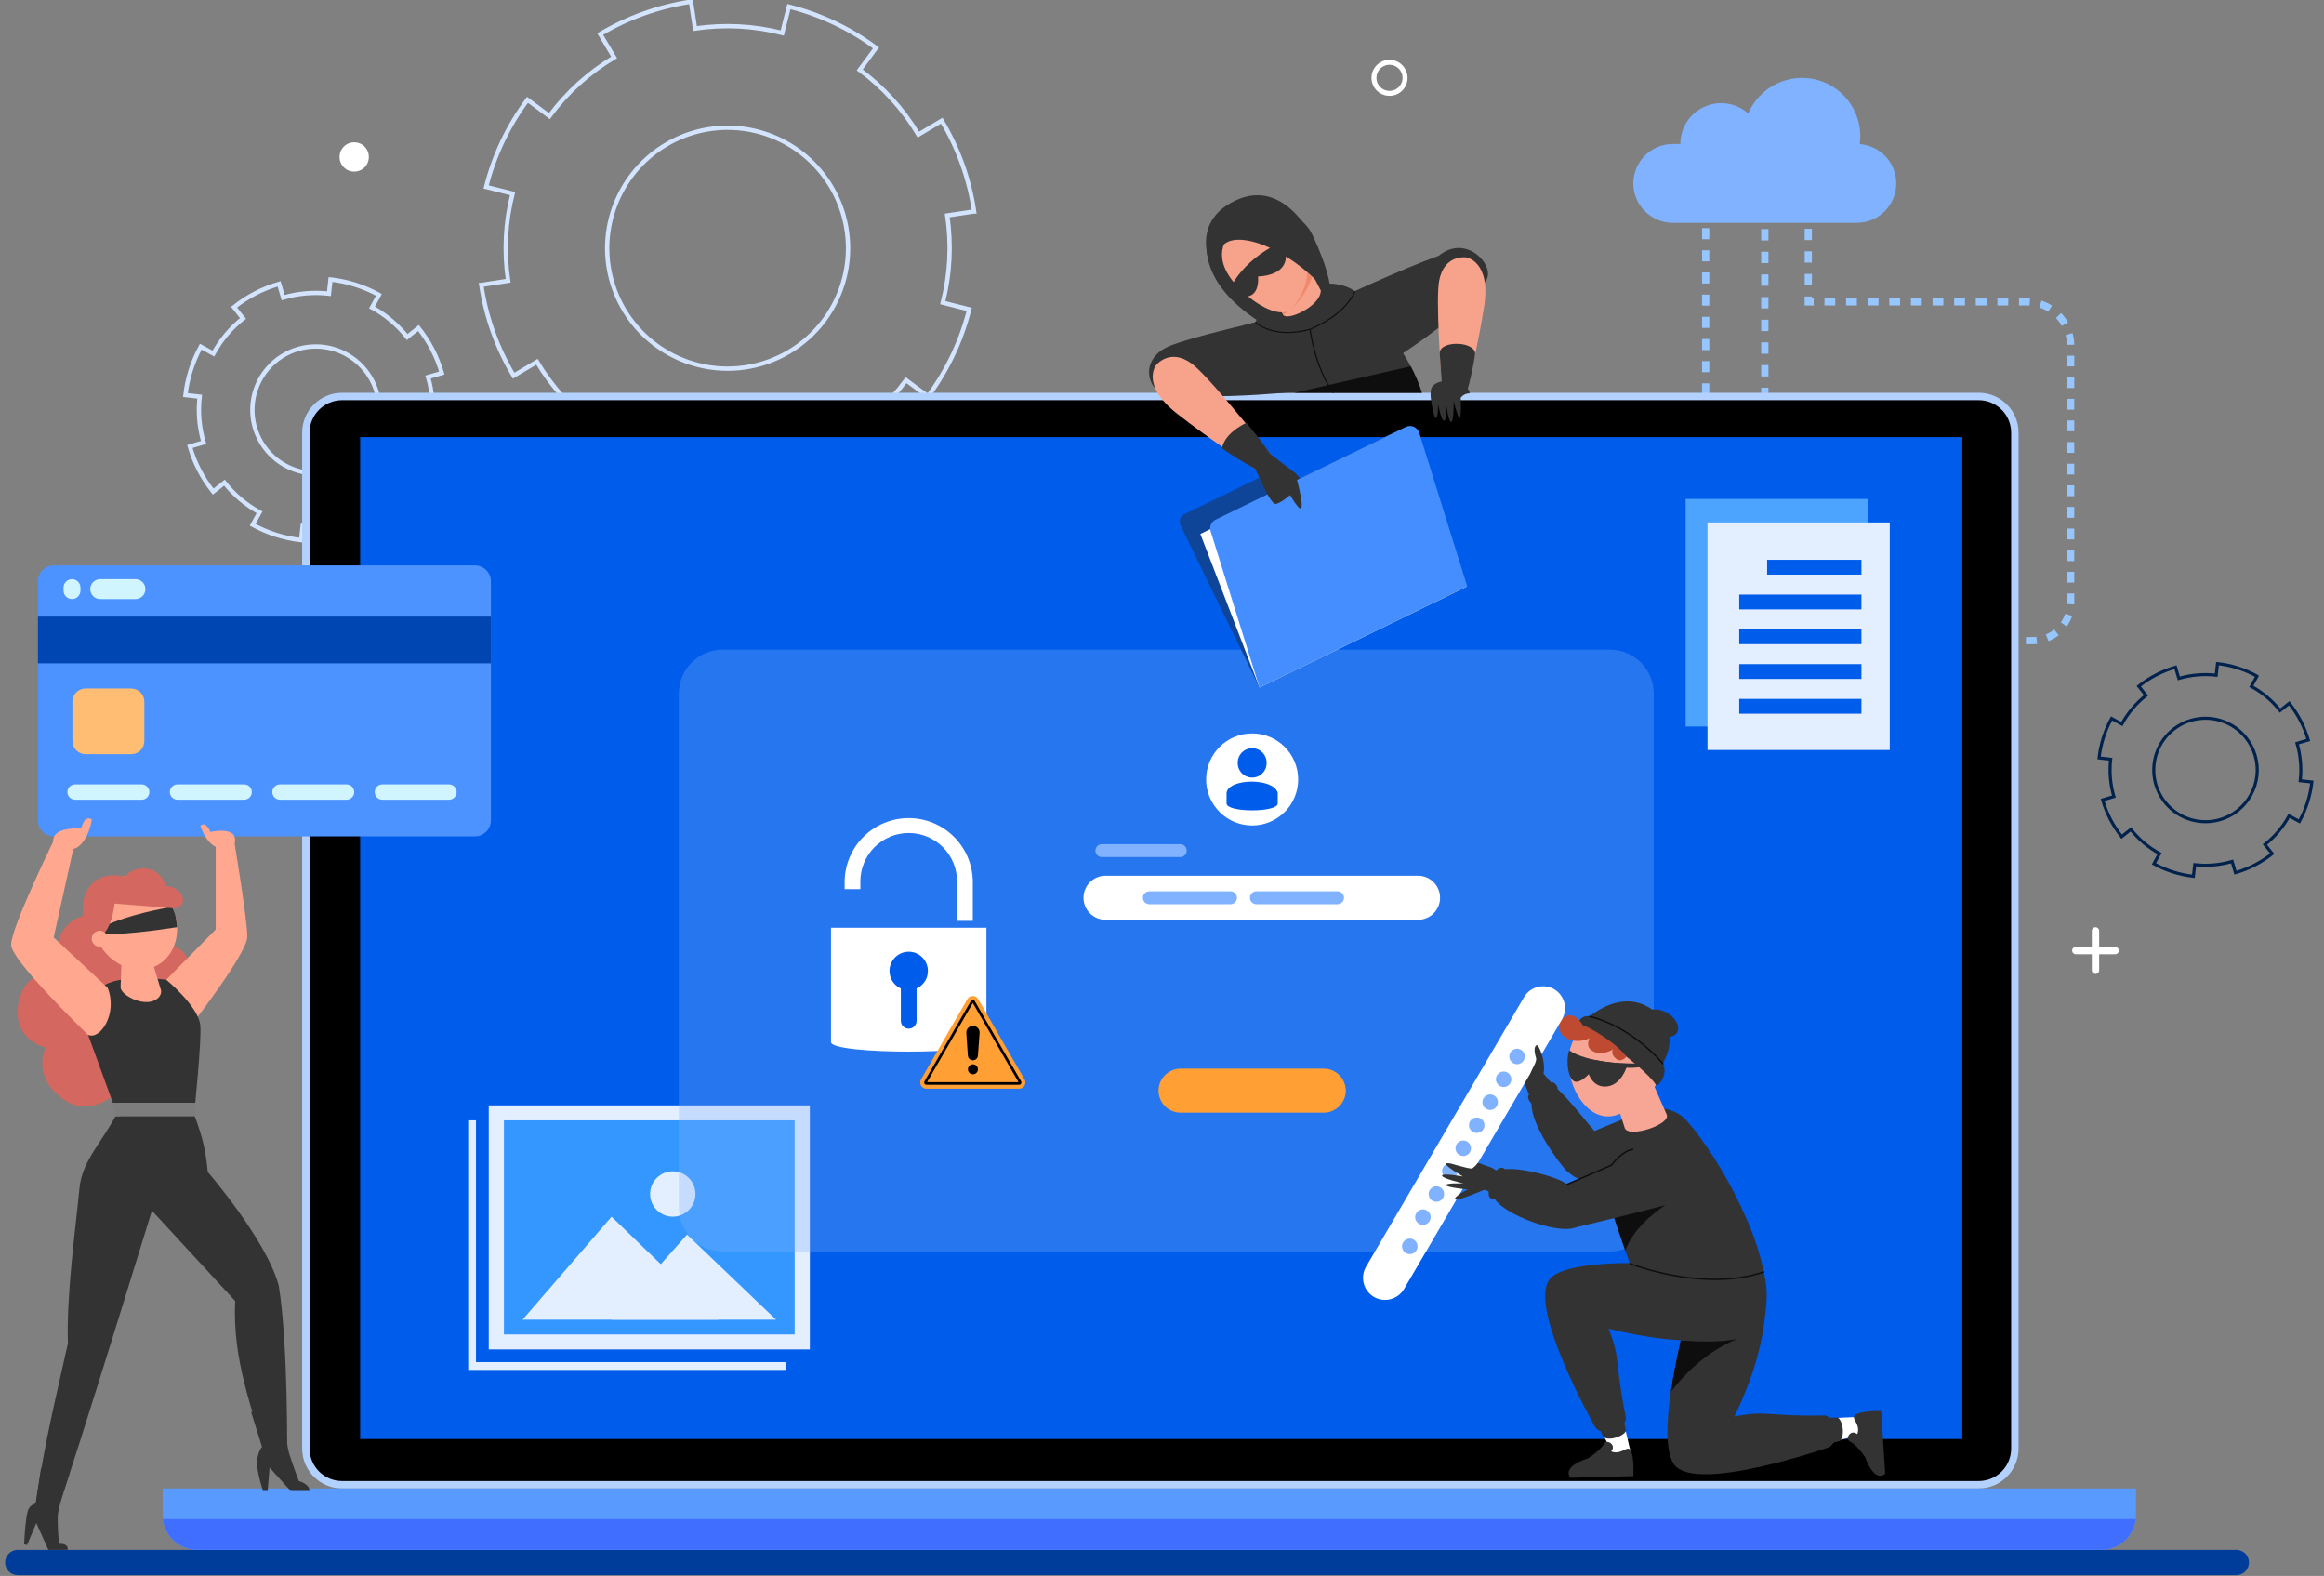 <svg width="413" height="280" viewBox="0 0 413 280" fill="none" xmlns="http://www.w3.org/2000/svg">
<rect x="0" y="0" width="413" height="280" fill="#808080" stroke="none"/>
<g clip-path="url(#clip0_743_2640)">
<path d="M314.267 29.671H312.982V30.634H314.267V29.671Z" fill="#97C6FF"/>
<path d="M314.267 66.88H312.982V64.866H314.267V66.88ZM314.267 62.852H312.982V60.83H314.267V62.852ZM314.267 58.824H312.982V56.81H314.267V58.824ZM314.267 54.798H312.982V52.784H314.267V54.798ZM314.267 50.77H312.982V48.756H314.267V50.77ZM314.267 46.742H312.982V44.728H314.267V46.742ZM314.267 42.716H312.982V40.702H314.267V42.716ZM314.267 38.688H312.982V36.674H314.267V38.688ZM314.267 34.66H312.982V32.648H314.267V34.66Z" fill="#97C6FF"/>
<path d="M314.267 68.892H312.982V69.856H314.267V68.892Z" fill="#97C6FF"/>
<path d="M303.771 29.671H302.486V30.634H303.771V29.671Z" fill="#97C6FF"/>
<path d="M296.602 103.169L296.209 101.946C296.793 101.76 297.357 101.516 297.893 101.216L298.522 102.336C297.912 102.678 297.269 102.957 296.602 103.169ZM300.255 101.126L299.411 100.158C299.874 99.755 300.295 99.305 300.668 98.817L301.688 99.604C301.263 100.158 300.782 100.668 300.255 101.126ZM302.774 97.806L301.616 97.251C301.879 96.698 302.086 96.118 302.231 95.523L303.48 95.827C303.312 96.509 303.076 97.172 302.774 97.806ZM303.758 93.749L302.475 93.703C302.475 93.597 302.475 93.491 302.475 93.385V91.754H303.759V93.385C303.771 93.505 303.769 93.627 303.765 93.747L303.758 93.749ZM303.758 89.784H302.473V87.817H303.758V89.784ZM303.758 85.84H302.473V83.873H303.758V85.84ZM303.758 81.906H302.473V79.94H303.758V81.906ZM303.758 77.963H302.473V75.975H303.758V77.963ZM303.758 74.02H302.473V72.041H303.758V74.02ZM303.758 70.076H302.473V68.109H303.758V70.076ZM303.758 66.133H302.473V64.166H303.758V66.133ZM303.758 62.199H302.473V60.233H303.758V62.199ZM303.758 58.256H302.473V56.289H303.758V58.256ZM303.758 54.312H302.473V52.346H303.758V54.312ZM303.758 50.369H302.473V48.402H303.758V50.369ZM303.758 46.435H302.473V44.469H303.758V46.435ZM303.758 42.502H302.473V40.535H303.758V42.502ZM303.758 38.558H302.473V36.592H303.758V38.558ZM303.758 34.625H302.473V32.658H303.758V34.625Z" fill="#97C6FF"/>
<path d="M293.512 103.644V102.359C293.813 102.359 294.116 102.345 294.413 102.316L294.538 103.592C294.197 103.627 293.855 103.644 293.512 103.644Z" fill="#97C6FF"/>
<path d="M321.989 29.671H320.705V30.634H321.989V29.671Z" fill="#97C6FF"/>
<path d="M321.991 50.674H320.711V48.67H321.995L321.991 50.674ZM321.991 46.666H320.711V44.661H321.995L321.991 46.666ZM321.991 42.657H320.711V40.653H321.995L321.991 42.657ZM321.991 38.649H320.711V36.639H321.995L321.991 38.649ZM321.991 34.643H320.711V32.639H321.995L321.991 34.643Z" fill="#97C6FF"/>
<path d="M322.31 54.283H320.705V52.678H321.989V52.999H322.31V54.283Z" fill="#97C6FF"/>
<path d="M361.236 114.465H360.026V113.18H361.236C361.45 113.18 361.665 113.169 361.879 113.147L362.013 114.423C361.754 114.451 361.495 114.465 361.236 114.465ZM358.105 114.465H356.185V113.18H358.105V114.465ZM354.263 114.465H352.342V113.18H354.263V114.465ZM350.422 114.465H348.501V113.18H350.422V114.465ZM346.579 114.465H344.658V113.18H346.579V114.465ZM342.738 114.465H340.816V113.18H342.738V114.465ZM338.895 114.465H336.975V113.18H338.895V114.465ZM364.046 113.912L363.556 112.732C364.093 112.511 364.596 112.215 365.049 111.853L365.852 112.854C365.303 113.29 364.695 113.646 364.046 113.912ZM367.285 111.32L366.235 110.582C366.57 110.108 366.835 109.588 367.022 109.038L368.239 109.451C368.012 110.117 367.691 110.746 367.285 111.32ZM368.621 107.386L367.339 107.333C367.339 107.245 367.339 107.156 367.339 107.07V105.439H368.623V107.07C368.629 107.18 368.625 107.284 368.621 107.39V107.386ZM368.621 103.518H367.337V101.596H368.621V103.518ZM368.621 99.677H367.337V97.755H368.621V99.677ZM368.621 95.833H367.337V93.914H368.621V95.833ZM368.621 91.992H367.337V90.071H368.621V91.992ZM368.621 88.149H367.337V86.23H368.621V88.149ZM368.621 84.308H367.337V82.386H368.621V84.308ZM368.621 80.467H367.337V78.545H368.621V80.467ZM368.621 76.624H367.337V74.704H368.621V76.624ZM368.621 72.783H367.337V70.861H368.621V72.783ZM368.621 68.939H367.337V67.02H368.621V68.939ZM368.621 65.098H367.337V63.191H368.621V65.098ZM367.333 61.273C367.319 60.684 367.233 60.1 367.077 59.532L368.314 59.19C368.5 59.859 368.601 60.548 368.617 61.242L367.333 61.273ZM366.402 57.91C366.112 57.401 365.76 56.928 365.356 56.504L366.284 55.617C366.764 56.117 367.18 56.676 367.523 57.278L366.402 57.91ZM363.991 55.384C363.494 55.07 362.96 54.819 362.402 54.635L362.795 53.416C363.455 53.631 364.085 53.928 364.672 54.299L363.991 55.384ZM360.677 54.297C360.507 54.285 360.335 54.279 360.164 54.279H358.801V52.995H360.164C360.36 52.995 360.557 52.995 360.768 53.016L360.677 54.297ZM356.881 54.279H354.96V52.995H356.899L356.881 54.279ZM353.038 54.279H351.118V52.995H353.038V54.279ZM349.197 54.279H347.275V52.995H349.197V54.279ZM345.354 54.279H343.434V52.995H345.354V54.279ZM341.513 54.279H339.591V52.995H341.513V54.279ZM337.672 54.279H335.75V52.995H337.672V54.279ZM333.828 54.279H331.921V52.995H333.84L333.828 54.279ZM329.987 54.279H328.066V52.995H329.987V54.279ZM326.144 54.279H324.225V52.995H326.144V54.279Z" fill="#97C6FF"/>
<path d="M335.038 113.181H334.074V114.465H335.038V113.181Z" fill="#97C6FF"/>
<path d="M167.544 53.779C168.834 48.718 169.102 43.45 168.331 38.283L169.924 38.045L173.071 37.573H173.11C172.268 31.872 170.312 26.392 167.354 21.445L163.208 23.916C160.532 19.428 156.988 15.518 152.784 12.416L155.673 8.514C151.047 5.07 145.787 2.573 140.194 1.166L139.014 5.863C133.953 4.571 128.684 4.304 123.518 5.076L122.79 0.299C117.091 1.149 111.613 3.104 106.662 6.053L109.135 10.201C104.646 12.877 100.737 16.421 97.635 20.625L93.743 17.736C90.299 22.362 87.801 27.622 86.395 33.215L91.091 34.395C89.8 39.456 89.533 44.724 90.305 49.889L86.92 50.407L85.543 50.625H85.525C86.376 56.324 88.331 61.802 91.28 66.752L95.428 64.282C98.104 68.771 101.648 72.682 105.852 75.786L102.987 79.672C107.606 83.115 112.86 85.611 118.447 87.016L119.628 82.32C124.695 83.611 129.969 83.878 135.142 83.106L135.694 86.823L135.859 87.889C141.554 87.037 147.027 85.079 151.971 82.127L149.501 77.981C153.991 75.299 157.906 71.756 161.023 67.557L164.913 70.436C168.342 65.809 170.831 60.555 172.239 54.971L167.544 53.779ZM124.057 64.851C119.953 63.812 116.249 61.58 113.413 58.437C110.578 55.294 108.738 51.38 108.126 47.191C107.515 43.002 108.16 38.726 109.979 34.903C111.797 31.08 114.709 27.883 118.345 25.715C121.981 23.547 126.179 22.506 130.406 22.724C134.634 22.941 138.703 24.407 142.097 26.937C145.491 29.467 148.06 32.946 149.476 36.935C150.893 40.924 151.096 45.244 150.058 49.348C149.368 52.074 148.149 54.636 146.469 56.89C144.79 59.144 142.682 61.045 140.268 62.485C137.854 63.924 135.179 64.874 132.398 65.28C129.616 65.686 126.782 65.54 124.057 64.851Z" stroke="#D2E4FF" stroke-width="0.771" stroke-miterlimit="10"/>
<path d="M72.36 59.884C70.649 57.731 68.526 55.941 66.115 54.619L66.522 53.874L67.329 52.405L67.338 52.385C64.677 50.92 61.753 49.993 58.734 49.657L58.456 52.177C55.724 51.868 52.957 52.107 50.318 52.879L49.606 50.432C46.688 51.273 43.965 52.682 41.593 54.578L43.182 56.574C41.028 58.283 39.238 60.407 37.917 62.819L35.683 61.596C34.224 64.256 33.297 67.175 32.957 70.19L35.482 70.478C35.172 73.209 35.411 75.975 36.183 78.614L33.736 79.328C34.579 82.248 35.989 84.973 37.886 87.347L39.882 85.757C41.592 87.911 43.715 89.701 46.127 91.023L45.259 92.596L44.911 93.245C47.572 94.704 50.492 95.63 53.508 95.971L53.793 93.446C56.528 93.754 59.297 93.514 61.938 92.74L62.652 95.184C65.567 94.346 68.288 92.939 70.656 91.044L69.067 89.05C71.223 87.338 73.016 85.213 74.34 82.799L76.075 83.751L76.575 84.021C78.031 81.362 78.954 78.445 79.293 75.432L76.767 75.147C77.074 72.41 76.836 69.639 76.069 66.994L78.514 66.282C77.668 63.371 76.26 60.653 74.368 58.283L72.36 59.884ZM63.143 81.641C61.4 83.03 59.285 83.871 57.063 84.058C54.843 84.245 52.616 83.769 50.666 82.69C48.715 81.612 47.128 79.979 46.106 77.998C45.083 76.018 44.671 73.779 44.921 71.564C45.171 69.349 46.072 67.258 47.51 65.556C48.948 63.853 50.859 62.615 53.001 61.998C55.143 61.382 57.42 61.414 59.543 62.091C61.667 62.768 63.542 64.06 64.931 65.802C65.854 66.96 66.54 68.287 66.949 69.71C67.359 71.132 67.484 72.621 67.318 74.092C67.152 75.563 66.698 76.987 65.981 78.282C65.265 79.577 64.301 80.719 63.143 81.641Z" stroke="#D2E4FF" stroke-width="0.771" stroke-miterlimit="10"/>
<path d="M405.19 126.248C403.794 124.491 402.062 123.03 400.094 121.95L400.427 121.343L401.086 120.145V120.129C398.917 118.934 396.535 118.178 394.074 117.903L393.84 119.964C391.611 119.712 389.355 119.906 387.202 120.536L386.612 118.54C384.231 119.226 382.01 120.376 380.074 121.923L381.37 123.551C379.614 124.947 378.154 126.678 377.075 128.645L375.252 127.648C374.062 129.819 373.307 132.2 373.027 134.66L375.089 134.894C374.835 137.123 375.03 139.381 375.661 141.534L373.665 142.124C374.351 144.504 375.5 146.725 377.047 148.659L378.674 147.363C380.07 149.12 381.802 150.58 383.77 151.659L383.062 152.949L382.779 153.476C384.949 154.668 387.33 155.423 389.79 155.7L390.024 153.639C392.256 153.891 394.515 153.695 396.67 153.063L397.26 155.059C399.639 154.376 401.859 153.227 403.792 151.68L402.496 150.054C404.254 148.657 405.717 146.923 406.797 144.954L408.213 145.731L408.62 145.951C409.809 143.782 410.562 141.401 410.839 138.943L408.776 138.715C409.026 136.483 408.832 134.223 408.205 132.066L410.202 131.476C409.51 129.1 408.36 126.882 406.817 124.948L405.19 126.248ZM397.671 143.996C396.249 145.13 394.523 145.816 392.711 145.969C390.899 146.121 389.082 145.733 387.491 144.853C385.899 143.974 384.604 142.642 383.77 141.026C382.935 139.41 382.599 137.583 382.803 135.776C383.006 133.969 383.741 132.263 384.915 130.874C386.088 129.484 387.647 128.474 389.395 127.971C391.142 127.468 393 127.494 394.732 128.046C396.465 128.599 397.995 129.652 399.129 131.074C399.881 132.018 400.441 133.102 400.775 134.262C401.109 135.422 401.212 136.637 401.076 137.837C400.941 139.037 400.571 140.198 399.986 141.255C399.402 142.312 398.615 143.243 397.671 143.996Z" stroke="#00224D" stroke-width="0.545" stroke-miterlimit="10"/>
<path d="M330.506 25.605C330.844 23.115 330.267 20.587 328.881 18.491C327.496 16.394 325.396 14.872 322.973 14.208C320.549 13.543 317.967 13.781 315.706 14.877C313.445 15.973 311.658 17.853 310.679 20.167C309.636 19.236 308.345 18.627 306.963 18.413C305.582 18.2 304.167 18.391 302.892 18.963C301.616 19.535 300.533 20.464 299.774 21.639C299.014 22.813 298.611 24.181 298.613 25.58H297.26C295.405 25.585 293.627 26.324 292.316 27.636C291.004 28.947 290.265 30.725 290.26 32.58C290.263 34.436 291.001 36.215 292.312 37.529C293.623 38.842 295.402 39.583 297.258 39.589H329.991C331.846 39.583 333.623 38.844 334.934 37.533C336.246 36.221 336.985 34.444 336.991 32.589C336.987 30.823 336.317 29.123 335.115 27.828C333.913 26.534 332.268 25.74 330.506 25.605Z" fill="#80B2FF"/>
<path d="M64.788 29.731C65.806 28.713 65.806 27.063 64.788 26.045C63.77 25.028 62.12 25.028 61.102 26.045C60.085 27.063 60.085 28.713 61.102 29.731C62.12 30.748 63.77 30.748 64.788 29.731Z" fill="white"/>
<path d="M372.389 173.04C372.216 173.039 372.051 172.97 371.929 172.848C371.807 172.725 371.738 172.56 371.738 172.387V165.399C371.738 165.226 371.807 165.06 371.929 164.938C372.051 164.815 372.216 164.746 372.389 164.746C372.562 164.746 372.729 164.815 372.851 164.937C372.973 165.059 373.042 165.226 373.042 165.399V172.387C373.042 172.56 372.973 172.726 372.851 172.848C372.729 172.971 372.562 173.04 372.389 173.04Z" fill="white"/>
<path d="M368.242 168.894C368.242 168.721 368.311 168.554 368.433 168.432C368.556 168.31 368.722 168.241 368.895 168.241H375.883C376.056 168.241 376.222 168.31 376.345 168.432C376.467 168.554 376.536 168.721 376.536 168.894C376.536 169.067 376.467 169.232 376.344 169.354C376.222 169.476 376.056 169.545 375.883 169.545H368.895C368.722 169.545 368.557 169.476 368.434 169.354C368.312 169.232 368.243 169.067 368.242 168.894Z" fill="white"/>
<path d="M246.93 17.032C246.297 17.032 245.678 16.844 245.151 16.492C244.624 16.14 244.213 15.64 243.971 15.055C243.728 14.47 243.665 13.826 243.788 13.204C243.911 12.583 244.216 12.012 244.664 11.564C245.111 11.116 245.682 10.81 246.303 10.686C246.924 10.562 247.568 10.625 248.154 10.867C248.739 11.109 249.24 11.519 249.592 12.045C249.945 12.572 250.134 13.191 250.134 13.824C250.134 14.674 249.797 15.489 249.196 16.091C248.595 16.692 247.781 17.031 246.93 17.032ZM246.93 11.507C246.471 11.507 246.023 11.643 245.641 11.898C245.259 12.153 244.962 12.516 244.786 12.94C244.611 13.364 244.565 13.831 244.654 14.281C244.744 14.731 244.965 15.145 245.289 15.469C245.614 15.794 246.027 16.015 246.478 16.104C246.928 16.194 247.395 16.148 247.819 15.972C248.243 15.796 248.605 15.499 248.86 15.117C249.115 14.736 249.251 14.287 249.251 13.828C249.251 13.213 249.006 12.623 248.571 12.188C248.136 11.752 247.546 11.508 246.93 11.507Z" fill="white"/>
<path d="M397.415 279.86H3.158C2.562 279.86 1.99 279.623 1.569 279.202C1.147 278.78 0.91 278.208 0.91 277.612C0.91 277.016 1.147 276.444 1.569 276.022C1.99 275.601 2.562 275.364 3.158 275.364H397.415C398.011 275.364 398.583 275.601 399.005 276.022C399.427 276.444 399.664 277.016 399.665 277.612C399.664 278.208 399.427 278.78 399.005 279.202C398.583 279.623 398.011 279.86 397.415 279.86Z" fill="#003C99"/>
<path d="M351.634 69.787H60.786C56.872 69.787 53.699 72.96 53.699 76.874V257.366C53.699 261.279 56.872 264.452 60.786 264.452H351.634C355.548 264.452 358.721 261.279 358.721 257.366V76.874C358.721 72.96 355.548 69.787 351.634 69.787Z" fill="#B3D1FF"/>
<path d="M357.406 257.368V76.874C357.406 73.687 354.823 71.103 351.636 71.103L60.787 71.103C57.6 71.103 55.016 73.687 55.016 76.874V257.368C55.016 260.555 57.6 263.138 60.787 263.138H351.636C354.823 263.138 357.406 260.555 357.406 257.368Z" fill="black"/>
<path d="M348.726 77.658H64.002V255.678H348.726V77.658Z" fill="#005CEA"/>
<path d="M379.585 264.452V269.194C379.585 269.433 379.571 269.671 379.541 269.908C379.366 271.41 378.646 272.796 377.516 273.802C376.387 274.808 374.927 275.363 373.415 275.364H35.07C33.557 275.363 32.096 274.806 30.967 273.799C29.838 272.791 29.118 271.404 28.946 269.9C28.916 269.663 28.902 269.425 28.902 269.186V264.452H379.585Z" fill="#599AFF"/>
<path d="M379.543 269.9C379.368 271.402 378.647 272.788 377.518 273.794C376.388 274.8 374.929 275.356 373.417 275.356H35.072C33.56 275.356 32.1 274.8 30.971 273.794C29.842 272.788 29.122 271.402 28.947 269.9H379.543Z" fill="#406EFF"/>
<path d="M143.92 196.395H86.857V239.761H143.92V196.395Z" fill="#E3EEFF"/>
<path d="M141.216 199.058H89.557V237.096H141.216V199.058Z" fill="#3397FF"/>
<path d="M92.859 234.476H127.654L108.68 216.173L92.859 234.476Z" fill="#E3EEFF"/>
<path d="M108.682 234.476H137.918L122.095 219.348L108.682 234.476Z" fill="#E3EEFF"/>
<path d="M122.41 214.993C123.984 213.42 123.984 210.868 122.41 209.294C120.836 207.72 118.285 207.72 116.711 209.294C115.137 210.868 115.137 213.42 116.711 214.993C118.285 216.567 120.836 216.567 122.41 214.993Z" fill="#E3EEFF"/>
<path d="M139.626 243.4H83.203V199.056H84.59V242.013H139.626V243.4Z" fill="#E3EEFF"/>
<path d="M331.95 88.645H299.555V129.082H331.95V88.645Z" fill="#4DA4FF"/>
<path d="M335.832 92.82H303.438V133.258H335.832V92.82Z" fill="#E3EEFF"/>
<path d="M330.794 99.46H314.037V102.09H330.794V99.46Z" fill="#005CEA"/>
<path d="M330.793 105.64H309.08V108.269H330.793V105.64Z" fill="#005CEA"/>
<path d="M330.793 111.818H309.08V114.447H330.793V111.818Z" fill="#005CEA"/>
<path d="M330.793 117.997H309.08V120.627H330.793V117.997Z" fill="#005CEA"/>
<path d="M330.793 124.175H309.08V126.804H330.793V124.175Z" fill="#005CEA"/>
<path opacity="0.3" d="M286.081 115.421H128.439C124.129 115.421 120.635 118.915 120.635 123.225V214.563C120.635 218.873 124.129 222.367 128.439 222.367H286.081C290.391 222.367 293.885 218.873 293.885 214.563V123.225C293.885 118.915 290.391 115.421 286.081 115.421Z" fill="#80B2FF"/>
<path d="M251.999 155.594H196.465C194.302 155.594 192.549 157.348 192.549 159.51C192.549 161.673 194.302 163.426 196.465 163.426H251.999C254.162 163.426 255.915 161.673 255.915 159.51C255.915 157.348 254.162 155.594 251.999 155.594Z" fill="white"/>
<path d="M222.52 146.667C227.036 146.667 230.698 143.006 230.698 138.489C230.698 133.973 227.036 130.311 222.52 130.311C218.003 130.311 214.342 133.973 214.342 138.489C214.342 143.006 218.003 146.667 222.52 146.667Z" fill="white"/>
<path d="M222.533 138.161C222.919 138.158 223.3 138.068 223.648 137.898C223.995 137.727 224.299 137.481 224.539 137.177C224.901 136.725 225.097 136.161 225.091 135.58C225.101 135.237 225.041 134.895 224.917 134.575C224.792 134.255 224.604 133.963 224.364 133.717C224.125 133.471 223.838 133.275 223.522 133.141C223.205 133.008 222.865 132.939 222.522 132.939C222.178 132.939 221.838 133.008 221.522 133.141C221.205 133.275 220.919 133.471 220.679 133.717C220.44 133.963 220.252 134.255 220.127 134.575C220.002 134.895 219.943 135.237 219.952 135.58C219.947 136.161 220.142 136.725 220.505 137.177C220.747 137.483 221.055 137.731 221.406 137.901C221.757 138.071 222.142 138.16 222.533 138.161Z" fill="#005CEA"/>
<path d="M227.065 142.757C227.065 144.386 217.973 144.386 217.973 142.757V140.859C218.331 138.267 226.322 138.157 227.063 140.859L227.065 142.757Z" fill="#005CEA"/>
<path d="M218.673 160.659H204.25C203.946 160.659 203.654 160.537 203.439 160.322C203.223 160.107 203.102 159.815 203.102 159.51C203.103 159.206 203.224 158.915 203.439 158.699C203.654 158.484 203.946 158.363 204.25 158.362H218.673C218.977 158.363 219.268 158.484 219.484 158.699C219.699 158.915 219.82 159.206 219.821 159.51C219.821 159.815 219.7 160.107 219.484 160.322C219.269 160.537 218.977 160.659 218.673 160.659Z" fill="#80B2FF"/>
<path d="M209.736 152.286H195.817C195.512 152.286 195.22 152.165 195.004 151.949C194.789 151.734 194.667 151.442 194.666 151.138C194.667 150.833 194.788 150.54 195.004 150.325C195.219 150.109 195.512 149.988 195.817 149.987H209.741C210.046 149.988 210.338 150.11 210.553 150.325C210.768 150.541 210.89 150.833 210.89 151.138C210.889 151.443 210.767 151.735 210.55 151.951C210.334 152.166 210.041 152.287 209.736 152.286Z" fill="#80B2FF"/>
<path d="M237.694 160.659H223.272C222.967 160.658 222.675 160.537 222.46 160.322C222.245 160.107 222.124 159.815 222.123 159.51C222.124 159.206 222.245 158.914 222.461 158.699C222.676 158.484 222.967 158.363 223.272 158.362H237.694C237.999 158.362 238.29 158.483 238.506 158.699C238.721 158.914 238.842 159.206 238.843 159.51C238.842 159.815 238.721 160.107 238.506 160.322C238.29 160.537 237.999 160.658 237.694 160.659Z" fill="#80B2FF"/>
<path d="M147.678 164.838V185.147C147.678 187.405 175.295 187.405 175.295 185.147V164.838H147.678Z" fill="white"/>
<path d="M161.487 175.919C163.37 175.919 164.897 174.392 164.897 172.509C164.897 170.625 163.37 169.098 161.487 169.098C159.603 169.098 158.076 170.625 158.076 172.509C158.076 174.392 159.603 175.919 161.487 175.919Z" fill="#005CEA"/>
<path d="M161.486 182.772C161.303 182.772 161.121 182.735 160.951 182.665C160.782 182.595 160.628 182.492 160.498 182.362C160.368 182.232 160.266 182.078 160.196 181.908C160.126 181.738 160.09 181.557 160.09 181.373V173.559H162.885V181.379C162.883 181.749 162.735 182.103 162.473 182.364C162.211 182.625 161.856 182.772 161.486 182.772Z" fill="#005CEA"/>
<path d="M172.877 163.619H170.08V156.596C170.08 154.317 169.175 152.131 167.563 150.519C165.952 148.908 163.766 148.003 161.487 148.003C159.208 148.003 157.023 148.908 155.411 150.519C153.8 152.131 152.894 154.317 152.894 156.596V157.972H150.1V156.596C150.139 153.601 151.356 150.742 153.488 148.639C155.619 146.535 158.493 145.356 161.488 145.356C164.483 145.356 167.357 146.535 169.489 148.639C171.62 150.742 172.838 153.601 172.877 156.596V163.619Z" fill="white"/>
<path d="M171.915 177.514L163.68 191.779C163.583 191.948 163.531 192.139 163.531 192.334C163.531 192.529 163.582 192.72 163.68 192.888C163.777 193.057 163.917 193.197 164.085 193.294C164.254 193.392 164.445 193.443 164.64 193.443H181.112C181.306 193.444 181.498 193.392 181.667 193.295C181.835 193.198 181.976 193.058 182.073 192.889C182.17 192.721 182.222 192.529 182.222 192.334C182.222 192.14 182.171 191.948 182.073 191.779L173.836 177.514C173.739 177.346 173.599 177.206 173.43 177.108C173.262 177.011 173.07 176.959 172.876 176.959C172.681 176.959 172.49 177.011 172.321 177.108C172.152 177.206 172.012 177.346 171.915 177.514Z" fill="#FF9F34"/>
<path d="M181.113 192.739H164.641C164.57 192.739 164.5 192.72 164.438 192.685C164.377 192.649 164.326 192.598 164.29 192.536C164.255 192.475 164.236 192.405 164.236 192.334C164.236 192.263 164.255 192.193 164.291 192.131L172.528 177.866C172.563 177.805 172.614 177.755 172.675 177.72C172.736 177.686 172.805 177.668 172.876 177.67C172.947 177.668 173.017 177.685 173.079 177.719C173.141 177.754 173.192 177.805 173.228 177.866L181.461 192.133C181.496 192.195 181.514 192.264 181.514 192.335C181.514 192.406 181.495 192.475 181.459 192.537C181.424 192.598 181.373 192.649 181.312 192.684C181.251 192.72 181.181 192.739 181.111 192.739H181.113ZM164.755 192.269H180.998L172.878 178.201L164.755 192.269Z" fill="black"/>
<path d="M172.899 188.387C172.671 188.387 172.452 188.3 172.285 188.145C172.118 187.989 172.016 187.776 172 187.549L171.725 183.525C171.715 183.363 171.737 183.202 171.792 183.05C171.847 182.897 171.932 182.758 172.042 182.64C172.153 182.522 172.287 182.429 172.435 182.365C172.584 182.3 172.744 182.268 172.905 182.268C173.067 182.268 173.227 182.3 173.375 182.365C173.524 182.429 173.657 182.522 173.768 182.64C173.879 182.758 173.964 182.897 174.018 183.05C174.073 183.202 174.096 183.363 174.085 183.525L173.788 187.549C173.773 187.775 173.672 187.986 173.508 188.141C173.343 188.297 173.126 188.384 172.899 188.387Z" fill="black"/>
<path d="M172.901 190.875C173.391 190.875 173.788 190.478 173.788 189.988C173.788 189.498 173.391 189.101 172.901 189.101C172.411 189.101 172.014 189.498 172.014 189.988C172.014 190.478 172.411 190.875 172.901 190.875Z" fill="black"/>
<path d="M235.247 197.695H209.795C208.759 197.691 207.766 197.278 207.033 196.545C206.3 195.813 205.885 194.822 205.879 193.785C205.884 192.749 206.298 191.756 207.032 191.023C207.765 190.29 208.758 189.876 209.795 189.872H235.247C236.284 189.876 237.277 190.29 238.01 191.023C238.743 191.756 239.158 192.749 239.163 193.785C239.157 194.822 238.742 195.813 238.009 196.545C237.276 197.278 236.283 197.691 235.247 197.695Z" fill="#FF9F34"/>
<path d="M84.393 100.457H9.592C8.017 100.457 6.74 101.734 6.74 103.309V145.751C6.74 147.326 8.017 148.602 9.592 148.602H84.393C85.968 148.602 87.245 147.326 87.245 145.751V103.309C87.245 101.734 85.968 100.457 84.393 100.457Z" fill="#4D93FF"/>
<path d="M87.245 109.55H6.74V117.858H87.245V109.55Z" fill="#0046B3"/>
<path d="M25.18 139.366H13.344C12.982 139.366 12.635 139.51 12.38 139.766C12.124 140.021 11.98 140.368 11.98 140.729C11.981 141.091 12.125 141.437 12.38 141.692C12.636 141.947 12.982 142.09 13.344 142.09H25.18C25.358 142.091 25.536 142.056 25.701 141.987C25.866 141.919 26.017 141.819 26.143 141.693C26.27 141.566 26.37 141.416 26.439 141.251C26.507 141.085 26.543 140.908 26.543 140.729C26.543 140.368 26.399 140.021 26.143 139.766C25.888 139.51 25.541 139.366 25.18 139.366Z" fill="#D1F5FF"/>
<path d="M43.395 139.366H31.547C31.185 139.366 30.838 139.51 30.583 139.766C30.327 140.021 30.184 140.368 30.184 140.729C30.184 141.09 30.328 141.437 30.584 141.692C30.839 141.947 31.185 142.09 31.547 142.09H43.395C43.755 142.09 44.102 141.947 44.357 141.692C44.612 141.436 44.755 141.09 44.755 140.729C44.756 140.55 44.721 140.373 44.653 140.208C44.584 140.043 44.484 139.892 44.358 139.766C44.231 139.639 44.081 139.539 43.916 139.47C43.751 139.402 43.573 139.366 43.395 139.366Z" fill="#D1F5FF"/>
<path d="M61.586 139.366H49.748C49.569 139.366 49.392 139.402 49.226 139.47C49.061 139.539 48.911 139.639 48.785 139.766C48.658 139.892 48.558 140.043 48.49 140.208C48.422 140.373 48.386 140.55 48.387 140.729C48.387 141.09 48.53 141.436 48.785 141.692C49.041 141.947 49.387 142.09 49.748 142.09H61.586C61.947 142.09 62.293 141.947 62.548 141.692C62.803 141.436 62.947 141.09 62.947 140.729C62.947 140.55 62.912 140.373 62.844 140.208C62.776 140.043 62.675 139.892 62.549 139.766C62.422 139.639 62.272 139.539 62.107 139.47C61.942 139.402 61.765 139.366 61.586 139.366Z" fill="#D1F5FF"/>
<path d="M79.789 139.366H67.951C67.772 139.366 67.595 139.402 67.43 139.47C67.264 139.539 67.114 139.639 66.988 139.766C66.861 139.892 66.761 140.043 66.693 140.208C66.625 140.373 66.59 140.551 66.59 140.729C66.59 141.09 66.733 141.437 66.989 141.692C67.244 141.947 67.59 142.09 67.951 142.09H79.789C80.15 142.09 80.496 141.947 80.751 141.692C81.007 141.437 81.15 141.09 81.15 140.729C81.15 140.551 81.115 140.373 81.047 140.208C80.979 140.043 80.879 139.892 80.752 139.766C80.626 139.639 80.475 139.539 80.31 139.47C80.145 139.402 79.968 139.366 79.789 139.366Z" fill="#D1F5FF"/>
<path d="M12.798 102.902C12.399 102.902 12.017 103.06 11.734 103.342C11.452 103.624 11.293 104.006 11.293 104.405V104.934C11.293 105.332 11.452 105.715 11.734 105.996C12.017 106.278 12.399 106.436 12.798 106.436C13.196 106.436 13.578 106.278 13.86 105.996C14.142 105.715 14.3 105.332 14.3 104.934V104.405C14.3 104.006 14.142 103.624 13.86 103.342C13.578 103.06 13.196 102.902 12.798 102.902Z" fill="#D1F5FF"/>
<path d="M16.037 104.67C16.037 105.14 16.224 105.59 16.556 105.922C16.887 106.254 17.338 106.44 17.807 106.44H24.071C24.541 106.44 24.991 106.254 25.323 105.922C25.655 105.59 25.842 105.14 25.842 104.67C25.842 104.201 25.655 103.751 25.323 103.419C24.991 103.087 24.541 102.9 24.071 102.9H17.805C17.336 102.901 16.886 103.088 16.555 103.419C16.223 103.751 16.037 104.201 16.037 104.67Z" fill="#D1F5FF"/>
<path d="M23.307 122.328H15.216C13.919 122.328 12.867 123.38 12.867 124.676V131.653C12.867 132.95 13.919 134.001 15.216 134.001H23.307C24.604 134.001 25.655 132.95 25.655 131.653V124.676C25.655 123.38 24.604 122.328 23.307 122.328Z" fill="#FFBD73"/>
<path d="M17.075 162.47C17.075 162.47 13.281 162.077 11.175 165.371C9.068 168.666 11.395 171.913 11.395 171.913C11.395 171.913 4.354 171.765 3.252 178.328C2.151 184.892 8.136 186.115 8.136 186.115C8.136 186.115 5.475 191.06 11.137 195.243C16.8 199.426 22.777 192.43 22.777 192.43C22.777 192.43 27.55 194.519 31.649 189.874C35.748 185.228 31.674 180.175 31.674 180.175C31.674 180.175 34.625 178.22 34.21 173.138C33.795 168.056 29.721 167.773 29.721 167.773C29.721 167.773 31.775 164.848 29.735 162.553C27.696 160.258 24.215 162.043 24.215 162.043C24.215 162.043 23.365 158.175 20.633 158.584C17.901 158.993 17.075 162.47 17.075 162.47Z" fill="#D4675F"/>
<path d="M28.969 174.662L38.333 165.147V148.683L41.426 148.276C41.426 148.276 43.958 163.249 43.95 166.433C43.95 169.258 34.462 181.538 34.462 181.538L28.969 174.662Z" fill="#FFA88F"/>
<path d="M38.685 150.591C38.685 150.591 36.85 150.27 35.609 146.736C36.612 145.768 37.38 147.814 37.38 147.814C37.38 147.814 41.608 146.807 41.775 149.108C41.942 151.409 38.685 150.591 38.685 150.591Z" fill="#FFA88F"/>
<path d="M18.052 175.408C21.002 172.912 29.546 174.074 29.546 174.074C29.546 174.074 35.12 178.651 35.578 182.034C35.907 184.461 34.494 197.981 34.494 197.981H20.803L15.627 183.774C15.627 183.774 15.096 177.902 18.052 175.408Z" fill="#333333"/>
<path d="M20.513 198.352C17.718 203.466 14.573 206.365 14.113 211.217C13.434 218.331 11.796 229.758 12.064 238.711C8.492 254.39 7.658 258.318 6.283 267.819C7.784 268.982 9.906 269.1 9.906 269.1C12.431 262.647 29.895 205.716 32.469 197.353L20.513 198.352Z" fill="#333333"/>
<path d="M4.944 268.435C4.614 269.654 4.435 271.45 4.285 274.377L4.808 274.51L6.456 270.606L8.6 275.364H12.023C12.196 274.107 10.48 274.3 10.48 274.3C10.48 274.3 10.164 270.992 10.284 269.202C10.404 267.412 12.339 261.911 12.339 261.911L7.304 260.825L6.321 267.135C6.321 267.135 5.237 267.363 4.944 268.435Z" fill="#333333"/>
<path d="M34.484 197.981C36.166 202.453 36.591 204.784 36.919 208.22C36.919 208.22 47.446 220.414 49.546 228.478C51.245 239.098 51.019 258.963 51.019 258.963L47.131 258.986C45.052 250.476 41.278 242.098 41.789 231.143L22.385 210.098L27.215 197.985L34.484 197.981Z" fill="#333333"/>
<path d="M19.135 175.508L9.537 166.559L13.37 149.295L10.064 148.276C10.064 148.276 1.975 164.677 1.982 167.867C1.982 170.691 15.628 183.859 15.628 183.859C17.776 184.874 20.972 180.13 19.135 175.508Z" fill="#FFA88F"/>
<path d="M13.387 150.727C13.387 150.727 15.503 150.018 16.337 145.613C14.976 144.645 14.441 147.204 14.441 147.204C14.441 147.204 9.251 146.767 9.463 149.521C9.676 152.274 13.387 150.727 13.387 150.727Z" fill="#FFA88F"/>
<path d="M27.875 171.547C31.443 169.671 32.553 164.759 30.353 160.574C28.153 156.39 23.478 154.518 19.91 156.394C16.342 158.27 15.232 163.182 17.432 167.367C19.632 171.551 24.307 173.422 27.875 171.547Z" fill="#FFA88F"/>
<path d="M16.539 165.525C21.259 162.944 26.479 161.918 30.515 161.097C31.237 162.246 31.343 163.481 31.475 164.738C27.319 165.365 21.745 166.136 16.539 166.01V165.525Z" fill="#333333"/>
<path d="M26.773 169.856H21.63L21.434 175.398C21.434 176.543 24.091 178.151 26.244 178.033C27.92 177.935 29.037 176.763 28.496 175.553L26.773 169.856Z" fill="#FFA88F"/>
<path d="M19.848 195.923L20.514 198.352H34.661L34.782 195.923H19.848Z" fill="#7D7D7D"/>
<path d="M17.34 166.779C12.766 163.65 14.02 153.799 22.279 155.779C23.274 154.009 28.018 153.057 29.495 157.392C33.35 157.899 33.264 161.575 30.728 161.373L20.365 160.535C20.365 160.535 19.929 165.619 17.34 166.779Z" fill="#D4675F"/>
<path d="M19.135 166.779C19.135 167.06 19.053 167.334 18.897 167.567C18.742 167.8 18.521 167.982 18.262 168.089C18.003 168.197 17.719 168.225 17.444 168.171C17.169 168.116 16.916 167.981 16.718 167.783C16.52 167.585 16.385 167.333 16.33 167.058C16.275 166.784 16.303 166.499 16.41 166.24C16.517 165.981 16.699 165.76 16.932 165.604C17.165 165.448 17.439 165.365 17.719 165.365C18.094 165.365 18.454 165.514 18.72 165.779C18.985 166.045 19.134 166.404 19.135 166.779Z" fill="#FFA88F"/>
<path d="M45.717 259.158C45.431 260.483 46.291 263.485 46.735 264.899H47.561L47.908 260.749L51.656 264.899H55.014C55.014 263.618 53.102 263.14 53.102 263.14C53.102 263.14 51.944 260.058 51.391 258.259C50.838 256.459 50.476 251.192 50.476 251.192L44.621 250.858L46.57 257.081C46.57 257.081 46.098 257.393 45.717 259.158Z" fill="#333333"/>
<path d="M230.177 84.058C230.836 84.68 231.375 85.417 231.768 86.234C232.384 87.545 228.621 86.409 228.655 85.173C228.688 83.938 229.673 83.828 230.177 84.058Z" fill="#333333"/>
<path d="M227.536 86.717L226.749 85.087C226.664 84.911 226.544 84.753 226.398 84.623C226.251 84.493 226.08 84.393 225.895 84.329C225.71 84.265 225.514 84.239 225.318 84.25C225.123 84.262 224.931 84.313 224.755 84.398L210.482 91.351C210.306 91.437 210.149 91.557 210.019 91.703C209.889 91.85 209.789 92.021 209.726 92.206C209.662 92.391 209.635 92.587 209.647 92.783C209.659 92.978 209.71 93.169 209.796 93.345L223.837 122.169L260.755 104.184L247.507 76.992L227.536 86.717Z" fill="#0F4599"/>
<path d="M249.517 77.234L213.316 94.87L223.829 122.169L260.567 104.271L249.517 77.234Z" fill="white"/>
<path d="M260.747 104.184L223.828 122.169L215.141 94.384C215.018 93.99 215.04 93.566 215.203 93.188C215.366 92.809 215.66 92.501 216.03 92.321L249.816 75.863C250.039 75.754 250.282 75.695 250.53 75.689C250.778 75.683 251.024 75.731 251.252 75.829C251.48 75.927 251.683 76.074 251.849 76.258C252.015 76.442 252.139 76.66 252.213 76.897L260.747 104.184Z" fill="#458EFF"/>
<path d="M224.533 57.558C224.533 57.558 212.792 51.297 214.619 41.823C216.446 32.349 230.219 35.864 233.046 41.365C235.872 46.866 237.644 55.552 235.333 57.648C233.022 59.745 224.533 57.558 224.533 57.558Z" fill="#333333"/>
<path d="M252.692 69.795H222.665L221.131 57.755C231.417 54.954 242.978 54.509 242.978 54.509C246.548 58.443 249.026 61.926 250.696 65.089C251.502 66.594 252.17 68.169 252.692 69.795Z" fill="#333333"/>
<path d="M252.691 69.795H230.01L250.693 65.089C251.499 66.594 252.168 68.169 252.691 69.795Z" fill="#0E0E0E"/>
<path d="M233.462 55.007C233.462 55.007 215.037 58.812 208.236 61.314C204.334 62.748 203.368 65.976 204.871 68.458C207.097 72.134 231.338 69.492 231.338 69.492C240.466 66.939 237.822 54.847 233.462 55.007Z" fill="#333333"/>
<path d="M237.616 53.16C237.616 53.16 248.868 47.889 255.689 45.438C260.67 41.355 265.89 47.405 264.053 49.877C260.316 56.087 246.889 64.331 246.889 64.331C238.261 68.236 234.172 55.843 237.616 53.16Z" fill="#333333"/>
<path d="M223.381 62.182C223.381 62.182 219.672 56.535 228.878 52.163C238.085 47.791 244.278 52.163 242.742 57.454C241.206 62.744 235.782 66.279 235.782 66.279C235.782 66.279 226.603 66.324 223.381 62.182Z" fill="#333333"/>
<path d="M234.717 51.6L233.309 48.914L232.129 46.675L225.924 49.067L227.053 53.662C227.053 53.662 227.434 54.698 228.036 55.941C228.778 57.125 234.743 54.364 234.717 51.6Z" fill="#F7A28A"/>
<path d="M228.04 55.941C231.02 54.018 232.544 51.115 233.309 48.914L232.129 46.675L225.924 49.067L227.053 53.662C227.301 54.454 227.632 55.218 228.04 55.941Z" fill="#F0896C"/>
<path d="M220.138 51.146C223.324 54.409 227.808 56.744 229.594 54.777C232.605 51.433 233.748 45.745 230.08 42.081C226.412 38.417 222.098 37.988 219.152 40.937C216.206 43.885 216.517 47.435 220.138 51.146Z" fill="#F7A28A"/>
<path d="M218.842 50.788C218.842 50.788 221.658 44.762 230.344 41.985L230.77 42.478L228.271 44.024C228.271 44.024 229.11 46.129 227.738 47.622C226.365 49.114 223.566 49.116 223.566 49.116C223.566 49.116 223.871 51.598 222.386 52.432C220.474 53.516 218.842 50.788 218.842 50.788Z" fill="#333333"/>
<path d="M225.95 80.907L223.305 83.413C223.305 83.413 220.846 81.907 217.271 79.434C214.911 77.806 212.075 75.77 209.132 73.461C202.628 68.348 205.462 64.862 205.462 64.862C205.462 64.862 207.925 61.737 211.825 64.638C213.689 66.025 217.979 71.079 221.346 75.178C223.915 78.317 225.95 80.907 225.95 80.907Z" fill="#F7A28A"/>
<path d="M225.912 80.784L230.171 84.058C230.171 84.058 231.954 90.295 231.101 90.332C230.635 90.354 229.27 87.962 229.27 87.962C229.27 87.962 227.167 89.732 226.556 89.508C225.769 89.209 224.461 86.251 224.461 86.251L222.766 82.65C222.766 82.65 223.631 79.544 225.912 80.784Z" fill="#333333"/>
<path d="M225.95 80.907L223.304 83.413C221.182 82.293 219.133 81.04 217.17 79.66C217.534 77.277 220.451 75.597 221.518 75.119C224.087 78.258 225.95 80.907 225.95 80.907Z" fill="#333333"/>
<path d="M260.571 45.737C260.571 45.737 256.638 45.116 255.751 49.895C255.139 53.184 256.001 65.527 256.341 69.884H260.526C261.224 67.185 262.654 61.312 263.732 54.543C265.024 46.367 260.571 45.737 260.571 45.737Z" fill="#F7A28A"/>
<path d="M260.613 69.878C261.282 67.593 261.798 65.265 262.157 62.911C262.23 60.616 255.922 60.411 255.848 62.715L256.332 69.884L260.613 69.878Z" fill="#333333"/>
<path d="M255.006 74.254C255.006 74.254 253.629 69.709 254.549 68.658C256.353 66.579 261.315 68.3 261.185 69.889C260.876 69.884 260.57 69.952 260.292 70.089C260.015 70.226 259.774 70.427 259.59 70.676C259.59 70.676 259.728 74.49 259.364 74.26C259 74.03 258.341 71.319 258.341 71.319C258.341 71.319 258.365 75.21 257.844 74.962C257.323 74.714 256.98 71.54 256.98 71.54C256.98 71.54 257.14 74.771 256.617 74.771C256.093 74.771 255.537 71.675 255.537 71.675C255.537 71.675 255.71 74.484 255.006 74.254Z" fill="#333333"/>
<path d="M236.863 69.852C233.519 65.264 232.721 58.588 232.713 58.522V58.447L232.78 58.419C239.467 55.573 240.659 51.732 240.671 51.693L240.867 51.748C240.855 51.787 239.648 55.681 232.933 58.571C233.03 59.306 233.917 65.454 237.038 69.736L236.863 69.852Z" fill="#0E0E0E"/>
<path d="M228.841 59.178C224.933 59.178 223.049 57.343 223.025 57.32L223.163 57.18C223.195 57.212 226.275 60.197 232.783 58.415L232.836 58.612C231.535 58.978 230.192 59.169 228.841 59.178Z" fill="#0E0E0E"/>
<path d="M216.358 49.773C216.358 49.773 214.449 45.643 217.704 43.259C220.959 40.875 230.594 45.086 236.484 52.719C236.856 48.324 230.551 30.322 219.452 35.673C210.12 40.179 216.358 49.773 216.358 49.773Z" fill="#333333"/>
<path d="M289.241 198.506L280.39 202.166C276.409 204.626 278.174 210.09 281.934 209.443C286.9 208.593 289.904 209.174 293.959 207.242C301.492 203.619 296.791 194.879 289.241 198.506Z" fill="#333333"/>
<path d="M299.833 199.245C296.348 194.975 286.656 196.218 284.996 204.461C283.722 210.79 289.63 223.423 292.366 232.252H313.825C315.005 222.304 305.494 205.574 299.833 199.245Z" fill="#333333"/>
<path d="M289.72 189.079C290.92 188.727 292.08 188.815 292.524 189.687L293.758 192.483L296.183 198.014C297.007 199.758 289.586 202.235 288.756 200.484L286.305 192.902C285.56 191.461 287.71 189.655 289.72 189.079Z" fill="#F7A594"/>
<path d="M279.308 185.491C277.605 190.039 280.11 196.566 284.073 198.051C288.037 199.536 291.941 195.416 293.656 190.869C295.371 186.321 293.53 181.428 289.569 179.947C285.608 178.466 281.013 180.944 279.308 185.491Z" fill="#F7A594"/>
<path d="M291.118 192.141C290.548 192.983 290.768 193.663 291.72 194.002C292.475 194.269 293.51 193.915 294.08 193.073C294.65 192.232 294.448 191.402 293.785 190.951C293.122 190.501 291.688 191.297 291.118 192.141Z" fill="#F7A594"/>
<path d="M294.426 190.548C289.883 185.938 286.716 183.9 280.855 182.032C280.855 182.032 287.698 174.519 294.2 179.805C299.739 184.303 294.426 190.548 294.426 190.548Z" fill="#333333"/>
<path d="M280.541 183.106C284.415 183.35 293.284 190.873 294.271 192.767C294.639 193.241 296.521 190.819 295.516 188.994C294.908 187.891 288.715 182.162 282.468 180.588C280.612 180.12 279.605 182.944 280.541 183.106Z" fill="#333333"/>
<path d="M298.02 183.45C298.613 182.449 297.842 180.896 296.298 179.981C294.755 179.067 293.022 179.136 292.429 180.137C291.836 181.138 292.607 182.691 294.151 183.606C295.694 184.52 297.427 184.451 298.02 183.45Z" fill="#333333"/>
<path d="M295.516 189.124C295.496 189.124 295.477 189.119 295.46 189.111C295.443 189.102 295.427 189.09 295.415 189.075C295.362 189.01 290.121 182.584 282.435 180.714C282.403 180.704 282.377 180.683 282.361 180.654C282.344 180.625 282.34 180.592 282.347 180.56C282.355 180.528 282.375 180.5 282.402 180.482C282.43 180.464 282.463 180.457 282.496 180.462C290.264 182.348 295.559 188.849 295.612 188.92C295.627 188.939 295.637 188.961 295.639 188.986C295.642 189.01 295.638 189.034 295.628 189.056C295.617 189.078 295.601 189.096 295.58 189.11C295.56 189.123 295.536 189.13 295.512 189.13L295.516 189.124Z" fill="#0E0E0E"/>
<path d="M289.022 187.73C289.022 187.73 288.108 188.969 287.097 188.036C286.086 187.104 286.686 186.434 286.686 186.434C286.686 186.434 284.342 187.916 282.666 186.475C281.814 185.741 282.469 184.469 282.469 184.469C279.663 185.798 276.372 184.246 277.179 181.585C278.752 179.066 280.819 181.111 281.291 182.175C281.885 182.225 286.989 184.986 289.022 187.73Z" fill="#BD4A31"/>
<path d="M289.274 188.986C289.274 188.986 282.105 188.857 278.862 186.616C278.172 188.815 278.758 191.683 279.769 192.135C280.78 192.588 282.341 190.847 282.341 190.847C282.341 190.847 283.036 193.058 285.193 193.058C288.289 193.058 289.274 188.986 289.274 188.986Z" fill="#333333"/>
<path d="M291.43 188.939C291.43 188.939 286.981 189.102 283.76 188.385C282.802 188.206 282.647 189.038 283.604 189.217C283.604 189.217 289.933 190.125 291.668 189.51C291.694 189.457 291.708 189.4 291.71 189.341C291.712 189.283 291.701 189.224 291.678 189.17C291.656 189.116 291.622 189.068 291.579 189.028C291.536 188.988 291.486 188.958 291.43 188.939Z" fill="#333333"/>
<path d="M284.274 201.975C281.876 199.43 278.895 195.229 276.281 193.044C275.415 194.198 274.052 194.782 272.373 195.011C271.193 197.961 275.37 204.487 278.259 207.913C282.315 211.852 288.329 205.92 284.274 201.975Z" fill="#333333"/>
<path d="M276.039 192.812L274.073 190.507C273.077 188.656 269.868 190.383 270.863 192.234L272.088 195.561C272.088 195.561 273.199 196.33 274.728 195.585C276.256 194.84 276.039 192.812 276.039 192.812Z" fill="#333333"/>
<path d="M275.627 192.153C275.627 192.153 276.539 192.411 276.761 193.178C276.984 193.945 275.975 195.666 274.844 196.073C273.642 196.507 272.708 196.726 271.996 195.892C271.284 195.058 271.652 194.56 271.652 194.56C271.652 194.56 272.533 195.567 274.372 194.364C275.866 193.392 275.8 192.491 275.627 192.153Z" fill="#333333"/>
<path d="M286.516 215.359C289.051 215.044 293.03 213.982 296.601 213.674C293.513 215.668 290.174 218.537 288.829 222.192L286.516 215.359Z" fill="#0E0E0E"/>
<path d="M288.535 252.657L289.578 257.15C290.258 258.833 287.2 260.054 286.519 258.371L284.627 254.215C284.194 253.143 288.102 251.585 288.535 252.657Z" fill="white"/>
<path d="M282.273 259.083L285.368 257.244C287.752 259.407 289.133 256.412 289.806 257.74C290.478 259.067 290.254 262.263 290.254 262.263L279.102 262.56C279.102 262.56 277.222 260.711 282.273 259.083Z" fill="#333333"/>
<path d="M282.273 259.083C283.471 258.282 284.634 257.313 285.049 256.526C285.487 255.659 287.212 256.626 286.425 257.74C285.639 258.853 283.756 259.573 282.273 259.083Z" fill="#333333"/>
<path d="M306.227 237.775C299.343 238.825 292.383 237.645 285.861 236.081C288.08 241.693 286.884 241.836 288.951 251.949C288.778 254.024 284.85 255.429 283.477 253.56C283.477 253.56 271.195 231.925 275.518 227.144C279.841 222.363 307.152 225.13 310.735 225.752C313.113 226.572 314.041 236.355 306.227 237.775Z" fill="#333333"/>
<path d="M288.525 252.166L288.962 254.148C288.795 255.059 286.012 256.16 284.912 255.291L284.027 253.324L288.525 252.166Z" fill="#333333"/>
<path d="M324.997 252.002L329.604 251.778C331.374 251.41 332.039 254.638 330.259 255.006L325.824 256.133C324.699 256.365 323.867 252.24 324.997 252.002Z" fill="white"/>
<path d="M331.416 258.796L329.461 255.771C331.54 253.308 328.478 252.034 329.788 251.318C331.097 250.602 334.301 250.698 334.301 250.698L335.019 261.832C335.019 261.832 333.231 263.781 331.416 258.796Z" fill="#333333"/>
<path d="M331.416 258.796C330.57 257.629 329.567 256.496 328.745 256.119C327.862 255.714 328.762 253.955 329.907 254.703C331.052 255.45 331.842 257.295 331.416 258.796Z" fill="#333333"/>
<path d="M324.991 257.149C324.991 257.149 301.49 265.377 297.56 260.263C295.967 258.182 296.095 252.968 296.917 247.317C297.379 244.261 298.022 241.075 298.687 238.174C299.816 233.257 301.047 229.158 301.537 227.899C303.643 222.453 313.731 218.807 313.943 229.799C313.762 236.76 312.173 243.516 308.216 251.684C314.116 250.504 314.046 251.709 324.371 251.487C326.379 252.012 327.072 256.121 324.991 257.149Z" fill="#333333"/>
<path d="M324.512 251.93L326.541 251.855C327.407 252.181 327.993 255.118 326.935 256.042L324.846 256.563L324.512 251.93Z" fill="#333333"/>
<path d="M308.786 237.885C302.826 240.274 298.767 244.871 296.918 247.312C297.38 244.255 298.023 241.069 298.688 238.168C301.516 238.373 305.831 238.553 308.786 237.885Z" fill="#0E0E0E"/>
<path d="M277.586 181.119L249.512 229.03C248.984 229.922 248.124 230.57 247.121 230.832C246.118 231.094 245.052 230.949 244.154 230.429C243.262 229.9 242.614 229.041 242.352 228.037C242.09 227.033 242.235 225.966 242.756 225.069L270.84 177.158C271.368 176.265 272.228 175.618 273.232 175.356C274.236 175.094 275.302 175.239 276.199 175.76C277.09 176.29 277.735 177.151 277.995 178.154C278.255 179.158 278.108 180.223 277.586 181.119Z" fill="white"/>
<path d="M250.88 222.785C251.619 222.594 252.063 221.841 251.873 221.103C251.683 220.364 250.929 219.92 250.191 220.11C249.452 220.3 249.008 221.053 249.198 221.792C249.389 222.531 250.142 222.975 250.88 222.785Z" fill="#80B2FF"/>
<path d="M253.709 217.346C254.313 216.882 254.426 216.017 253.962 215.413C253.498 214.809 252.632 214.696 252.029 215.16C251.425 215.624 251.312 216.49 251.776 217.094C252.24 217.697 253.105 217.81 253.709 217.346Z" fill="#80B2FF"/>
<path d="M255.956 210.963C256.191 211.101 256.38 211.305 256.498 211.55C256.617 211.795 256.661 212.07 256.623 212.339C256.586 212.609 256.47 212.861 256.289 213.065C256.108 213.268 255.871 213.414 255.608 213.483C255.345 213.551 255.067 213.541 254.81 213.452C254.553 213.363 254.328 213.2 254.163 212.983C253.998 212.766 253.902 212.506 253.885 212.234C253.869 211.963 253.933 211.692 254.07 211.457C254.162 211.301 254.283 211.164 254.427 211.054C254.571 210.945 254.736 210.865 254.911 210.819C255.086 210.773 255.269 210.762 255.448 210.787C255.628 210.812 255.8 210.872 255.956 210.963Z" fill="#80B2FF"/>
<path d="M258.346 206.886C258.581 207.024 258.769 207.229 258.888 207.474C259.006 207.719 259.049 207.993 259.012 208.263C258.974 208.532 258.858 208.785 258.677 208.988C258.496 209.191 258.259 209.337 257.996 209.405C257.732 209.474 257.454 209.463 257.197 209.374C256.94 209.285 256.715 209.121 256.551 208.904C256.386 208.687 256.29 208.427 256.274 208.155C256.258 207.883 256.322 207.613 256.46 207.378C256.551 207.222 256.673 207.085 256.817 206.976C256.961 206.866 257.126 206.786 257.301 206.741C257.476 206.695 257.659 206.684 257.838 206.709C258.017 206.734 258.19 206.794 258.346 206.886Z" fill="#80B2FF"/>
<path d="M260.38 205.349C261.116 205.157 261.558 204.404 261.366 203.667C261.174 202.93 260.42 202.489 259.684 202.681C258.947 202.873 258.505 203.626 258.698 204.363C258.89 205.1 259.643 205.541 260.38 205.349Z" fill="#80B2FF"/>
<path d="M263.127 198.732C263.362 198.87 263.55 199.074 263.669 199.319C263.787 199.564 263.831 199.839 263.793 200.108C263.756 200.378 263.639 200.63 263.458 200.834C263.277 201.037 263.04 201.182 262.777 201.251C262.513 201.32 262.236 201.309 261.978 201.22C261.721 201.13 261.496 200.967 261.332 200.75C261.168 200.533 261.071 200.272 261.055 200.001C261.039 199.729 261.104 199.459 261.241 199.224C261.333 199.067 261.454 198.931 261.598 198.821C261.743 198.712 261.907 198.632 262.082 198.587C262.257 198.541 262.44 198.53 262.619 198.555C262.799 198.58 262.971 198.64 263.127 198.732Z" fill="#80B2FF"/>
<path d="M265.842 196.755C266.352 196.19 266.307 195.318 265.742 194.808C265.177 194.298 264.305 194.343 263.795 194.908C263.285 195.473 263.329 196.345 263.895 196.855C264.46 197.365 265.332 197.32 265.842 196.755Z" fill="#80B2FF"/>
<path d="M267.907 190.576C268.142 190.714 268.33 190.918 268.448 191.163C268.567 191.408 268.61 191.682 268.572 191.952C268.535 192.221 268.419 192.473 268.238 192.677C268.057 192.88 267.82 193.025 267.557 193.094C267.294 193.163 267.016 193.152 266.759 193.063C266.502 192.974 266.277 192.811 266.112 192.595C265.948 192.378 265.851 192.118 265.835 191.846C265.818 191.575 265.882 191.304 266.019 191.069C266.11 190.912 266.232 190.775 266.376 190.666C266.52 190.556 266.685 190.476 266.861 190.43C267.036 190.384 267.219 190.373 267.398 190.398C267.578 190.423 267.751 190.484 267.907 190.576Z" fill="#80B2FF"/>
<path d="M269.942 189.038C270.679 188.845 271.12 188.092 270.928 187.355C270.736 186.619 269.983 186.177 269.246 186.369C268.509 186.562 268.068 187.315 268.26 188.051C268.452 188.788 269.205 189.23 269.942 189.038Z" fill="#80B2FF"/>
<path d="M286.37 207.016L278.503 210.424C277.012 209.132 268.85 206.906 266.417 207.982L265.251 211.811C264.93 215.009 276.613 219.58 280.121 218.048C288.443 216.101 298.181 213.554 298.181 213.554C300.499 209.406 293.224 197.975 286.37 207.016Z" fill="#333333"/>
<path d="M266.096 212.968C266.096 212.968 265.055 213.361 264.638 212.574C264.221 211.787 265.333 206.87 267.162 207.535C268.354 207.96 267.142 212.47 266.096 212.968Z" fill="#333333"/>
<path d="M265.183 211.955L262.885 210.989C261.554 210.202 263.202 206.733 264.953 207.449L266.666 208.324C267.063 208.997 265.942 211.608 265.183 211.955Z" fill="#333333"/>
<path d="M278.503 210.552C278.478 210.552 278.454 210.545 278.433 210.532C278.412 210.518 278.395 210.498 278.385 210.476C278.372 210.444 278.372 210.409 278.384 210.377C278.397 210.346 278.421 210.32 278.452 210.306L286.288 206.914C286.51 206.615 288.268 204.333 290.156 204.091C290.188 204.091 290.219 204.102 290.243 204.123C290.267 204.144 290.283 204.173 290.287 204.204C290.291 204.236 290.283 204.268 290.266 204.294C290.248 204.32 290.221 204.339 290.19 204.347C288.321 204.585 286.492 207.067 286.475 207.1C286.461 207.119 286.442 207.133 286.422 207.142L278.554 210.55C278.538 210.555 278.52 210.555 278.503 210.552Z" fill="#0E0E0E"/>
<path d="M264.953 207.439L262.671 206.589C262.386 206.96 262.052 207.291 261.678 207.573C261.212 207.883 256.958 206.247 256.958 206.772C256.958 207.297 259.973 209.026 259.973 209.026C259.973 209.026 256.27 208.361 256.27 208.882C256.27 209.404 260.067 210.259 260.067 210.259C260.067 210.259 256.958 210.149 256.958 210.558C256.958 210.967 260.823 211.345 260.823 211.345C260.823 211.345 258.421 212.525 258.567 213.054C258.712 213.583 263.895 211.345 263.895 211.345C265.653 211.833 266.717 207.917 264.953 207.439Z" fill="#333333"/>
<path d="M274.293 190.707C274.49 190.035 274.49 187.867 273.31 185.733C272.596 185.523 272.582 186.813 272.956 187.897C273.33 188.981 270.928 191.197 272.505 191.74C273.652 192.145 274.15 191.229 274.293 190.707Z" fill="#333333"/>
<path d="M304.754 227.441C296.74 227.441 289.722 224.668 289.628 224.629C289.612 224.622 289.598 224.613 289.585 224.602C289.573 224.59 289.563 224.576 289.557 224.56C289.55 224.544 289.547 224.528 289.547 224.511C289.547 224.494 289.55 224.477 289.557 224.461C289.57 224.43 289.595 224.405 289.626 224.392C289.657 224.379 289.693 224.378 289.724 224.391C289.852 224.442 302.668 229.504 313.4 225.875C313.433 225.865 313.468 225.867 313.498 225.883C313.529 225.898 313.552 225.925 313.563 225.957C313.573 225.989 313.571 226.025 313.556 226.055C313.54 226.086 313.513 226.109 313.481 226.119C310.627 227.085 307.626 227.441 304.754 227.441Z" fill="#0E0E0E"/>
</g>
<defs>
<clipPath id="clip0_743_2640">
<rect width="412.222" height="280" fill="white" transform="translate(0.777)"/>
</clipPath>
</defs>
</svg>
